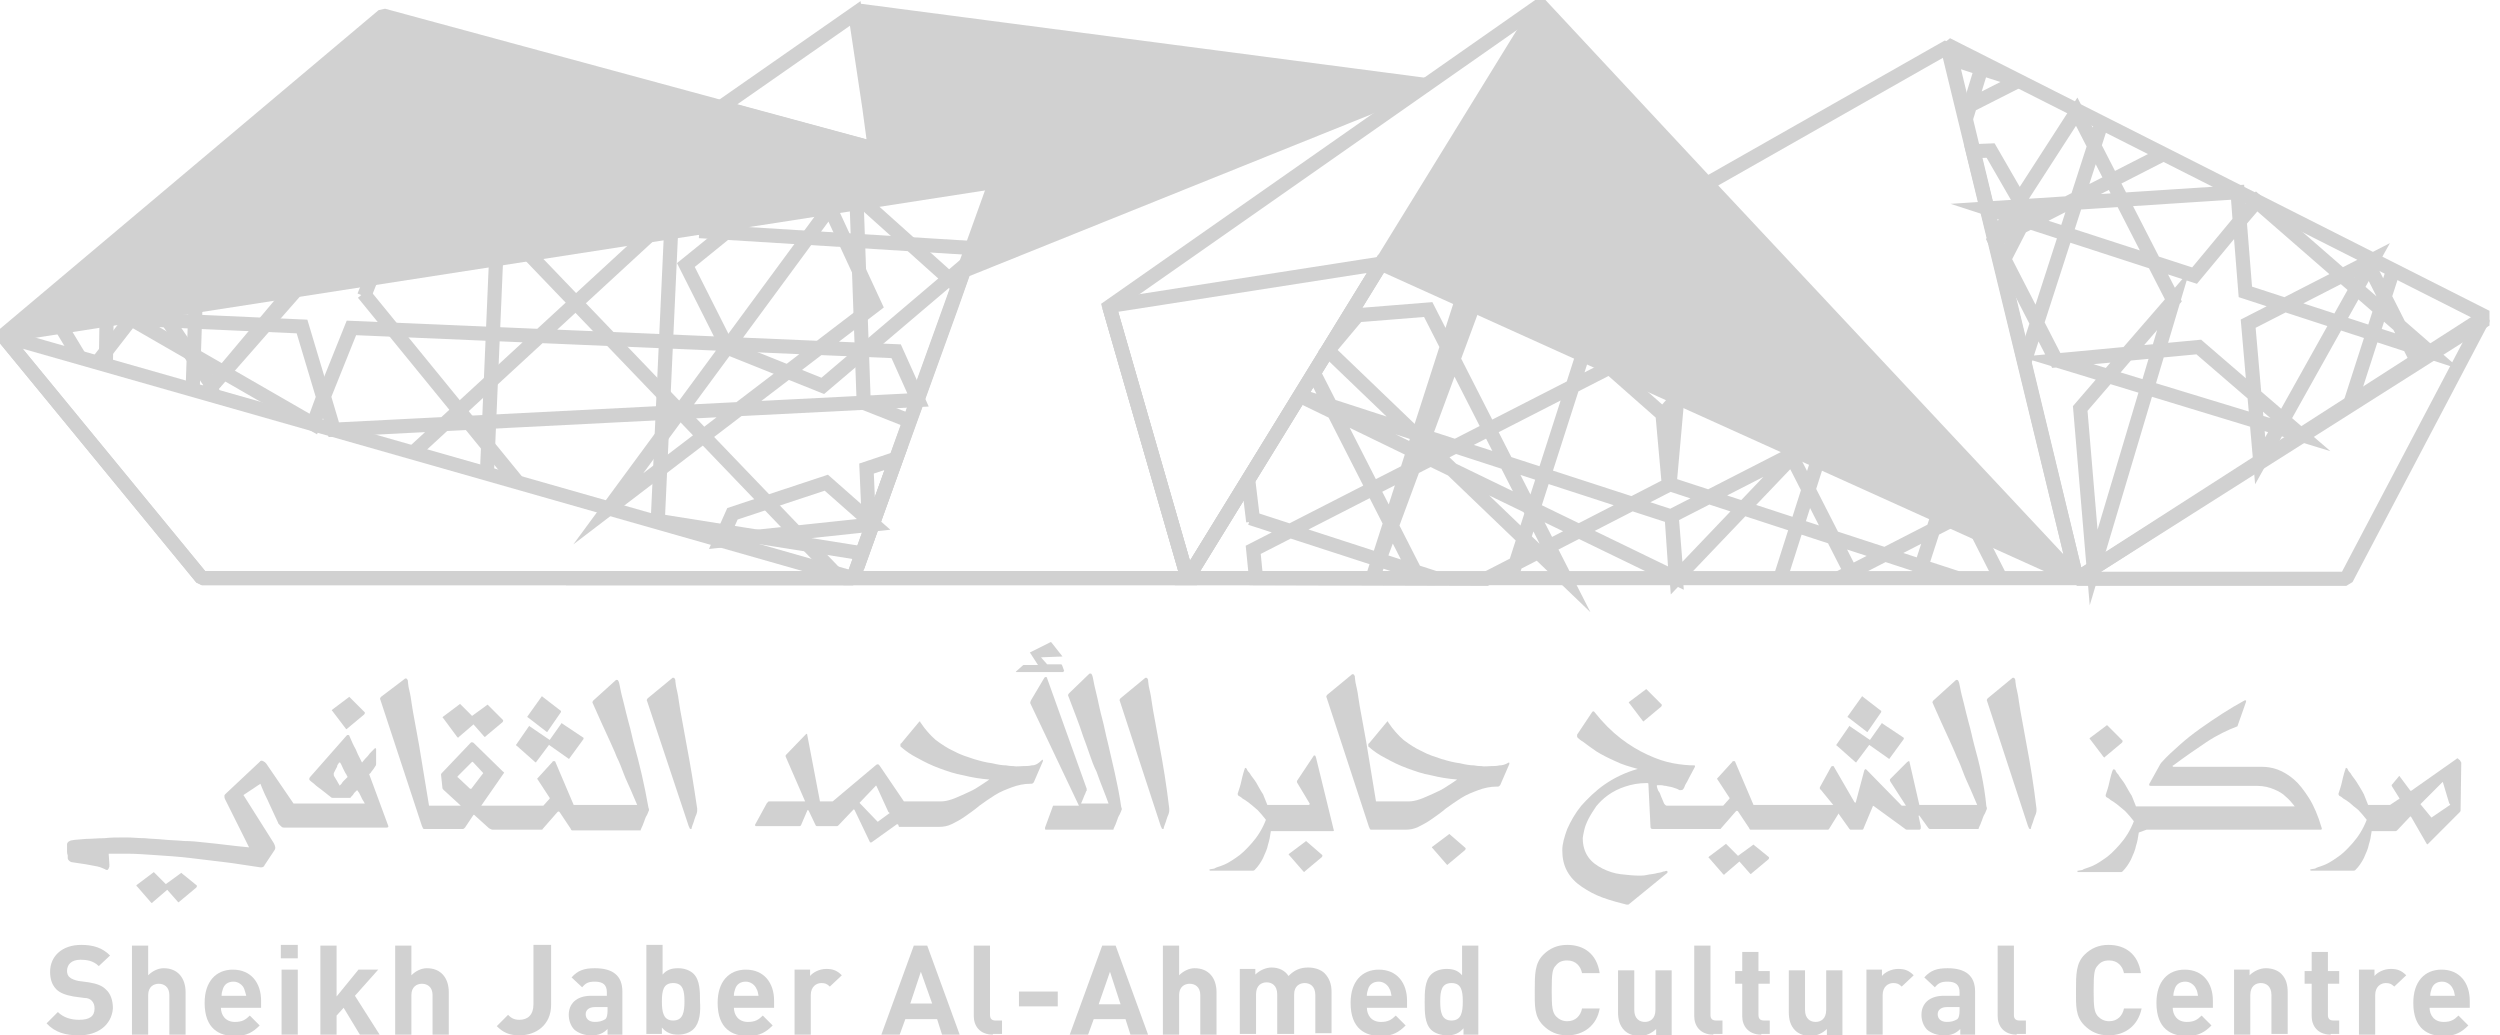 <svg width="198" height="82" viewBox="0 0 198 82" fill="none" xmlns="http://www.w3.org/2000/svg">
<g opacity="0.45">
<g clip-path="url(#clip0)">
<path d="M6.259 82C5.197 82 4.359 81.776 3.688 81.049L4.583 80.153C5.03 80.601 5.645 80.769 6.259 80.769C7.098 80.769 7.489 80.489 7.489 79.873C7.489 79.649 7.433 79.425 7.265 79.257C7.153 79.145 6.986 79.034 6.65 79.034L5.812 78.921C5.197 78.81 4.75 78.642 4.471 78.362C4.136 78.026 3.968 77.578 3.968 76.963C3.968 75.731 4.918 74.835 6.427 74.835C7.377 74.835 8.104 75.059 8.718 75.675L7.824 76.515C7.377 76.067 6.818 76.011 6.371 76.011C5.645 76.011 5.309 76.403 5.309 76.906C5.309 77.074 5.365 77.298 5.533 77.41C5.645 77.522 5.924 77.634 6.203 77.69L7.042 77.802C7.712 77.914 8.104 78.082 8.383 78.362C8.774 78.698 8.942 79.257 8.942 79.873C8.83 81.216 7.712 82 6.259 82Z" fill="#999999"/>
<path d="M13.413 81.944V78.81C13.413 78.138 12.966 77.914 12.574 77.914C12.183 77.914 11.736 78.138 11.736 78.81V81.944H10.451V74.891H11.736V77.242C12.071 76.907 12.518 76.683 12.966 76.683C14.083 76.683 14.698 77.466 14.698 78.586V81.944H13.413Z" fill="#999999"/>
<path d="M17.492 79.761C17.492 80.433 17.884 80.937 18.61 80.937C19.169 80.937 19.448 80.769 19.784 80.433L20.566 81.216C20.063 81.72 19.56 82.056 18.61 82.056C17.381 82.056 16.207 81.496 16.207 79.425C16.207 77.746 17.101 76.795 18.442 76.795C19.896 76.795 20.678 77.858 20.678 79.257V79.817H17.492V79.761ZM19.337 78.306C19.225 78.026 18.89 77.746 18.498 77.746C18.051 77.746 17.772 77.97 17.66 78.306C17.604 78.474 17.548 78.642 17.548 78.866H19.504C19.448 78.642 19.393 78.474 19.337 78.306Z" fill="#999999"/>
<path d="M22.243 75.899V74.835H23.584V75.899H22.243ZM22.299 81.944V76.795H23.584V81.944H22.299Z" fill="#999999"/>
<path d="M28.502 81.944L27.217 79.817L26.658 80.433V81.944H25.373V74.891H26.658V78.922L28.39 76.795H29.955L28.111 78.866L30.067 81.944H28.502V81.944Z" fill="#999999"/>
<path d="M34.259 81.944V78.81C34.259 78.138 33.812 77.914 33.42 77.914C33.029 77.914 32.582 78.138 32.582 78.81V81.944H31.297V74.891H32.582V77.242C32.917 76.907 33.364 76.683 33.812 76.683C34.929 76.683 35.544 77.466 35.544 78.586V81.944H34.259Z" fill="#999999"/>
<path d="M41.133 82C40.35 82 39.847 81.776 39.344 81.272L40.238 80.377C40.462 80.601 40.685 80.769 41.133 80.769C41.803 80.769 42.25 80.377 42.25 79.537V74.835H43.648V79.593C43.648 81.16 42.474 82 41.133 82Z" fill="#999999"/>
<path d="M48.118 81.944V81.496C47.783 81.832 47.448 82 46.833 82C46.274 82 45.827 81.832 45.492 81.552C45.212 81.272 45.045 80.825 45.045 80.377C45.045 79.537 45.603 78.865 46.833 78.865H48.063V78.586C48.063 78.026 47.783 77.746 47.112 77.746C46.609 77.746 46.386 77.858 46.106 78.194L45.268 77.41C45.771 76.85 46.274 76.683 47.112 76.683C48.566 76.683 49.292 77.298 49.292 78.53V81.944H48.118ZM48.118 79.761H47.112C46.665 79.761 46.386 79.985 46.386 80.321C46.386 80.657 46.609 80.936 47.112 80.936C47.448 80.936 47.671 80.881 47.951 80.713C48.063 80.601 48.118 80.377 48.118 80.041V79.761Z" fill="#999999"/>
<path d="M54.937 81.496C54.657 81.776 54.21 81.944 53.707 81.944C53.148 81.944 52.757 81.776 52.422 81.384V81.888H51.192V74.835H52.477V77.186C52.813 76.795 53.204 76.683 53.707 76.683C54.21 76.683 54.657 76.851 54.937 77.13C55.44 77.634 55.44 78.53 55.44 79.313C55.495 80.097 55.44 80.993 54.937 81.496ZM53.316 77.858C52.533 77.858 52.422 78.474 52.422 79.313C52.422 80.153 52.533 80.825 53.316 80.825C54.098 80.825 54.21 80.153 54.21 79.313C54.21 78.474 54.098 77.858 53.316 77.858Z" fill="#999999"/>
<path d="M58.122 79.761C58.122 80.433 58.513 80.937 59.24 80.937C59.799 80.937 60.078 80.769 60.413 80.433L61.196 81.216C60.693 81.72 60.19 82.056 59.24 82.056C58.01 82.056 56.837 81.496 56.837 79.425C56.837 77.746 57.731 76.795 59.072 76.795C60.525 76.795 61.308 77.858 61.308 79.257V79.817H58.122V79.761ZM59.91 78.306C59.799 78.026 59.463 77.746 59.072 77.746C58.625 77.746 58.346 77.97 58.234 78.306C58.178 78.474 58.122 78.642 58.122 78.866H60.078C60.022 78.642 60.022 78.474 59.91 78.306Z" fill="#999999"/>
<path d="M65.723 78.138C65.499 77.914 65.332 77.858 65.052 77.858C64.661 77.858 64.214 78.138 64.214 78.81V81.944H62.928V76.795H64.158V77.298C64.382 77.019 64.885 76.739 65.443 76.739C65.946 76.739 66.282 76.85 66.673 77.242L65.723 78.138Z" fill="#999999"/>
<path d="M74.609 81.944L74.218 80.713H71.703L71.256 81.944H69.803L72.374 74.891H73.435L76.006 81.944H74.609ZM72.932 76.963L72.094 79.481H73.827L72.932 76.963Z" fill="#999999"/>
<path d="M78.633 81.944C77.571 81.944 77.124 81.216 77.124 80.489V74.891H78.409V80.377C78.409 80.657 78.521 80.825 78.856 80.825H79.359V81.888H78.633V81.944Z" fill="#999999"/>
<path d="M80.7 79.705V78.53H83.774V79.705H80.7Z" fill="#999999"/>
<path d="M89.531 81.944L89.139 80.713H86.624L86.177 81.944H84.724L87.295 74.891H88.357L90.928 81.944H89.531ZM87.91 76.963L87.016 79.537H88.748L87.91 76.963Z" fill="#999999"/>
<path d="M95.063 81.944V78.81C95.063 78.138 94.616 77.914 94.225 77.914C93.834 77.914 93.386 78.138 93.386 78.81V81.944H92.101V74.891H93.386V77.242C93.722 76.907 94.169 76.683 94.616 76.683C95.734 76.683 96.349 77.466 96.349 78.586V81.944H95.063Z" fill="#999999"/>
<path d="M104.173 81.944V78.81C104.173 78.082 103.726 77.858 103.334 77.858C102.943 77.858 102.496 78.082 102.496 78.754V81.888H101.155V78.754C101.155 78.026 100.708 77.802 100.317 77.802C99.925 77.802 99.478 78.026 99.478 78.754V81.888H98.193V76.739H99.422V77.186C99.758 76.851 100.261 76.627 100.708 76.627C101.267 76.627 101.77 76.851 102.049 77.298C102.496 76.851 102.943 76.627 103.614 76.627C104.117 76.627 104.62 76.795 104.899 77.075C105.29 77.466 105.458 77.97 105.458 78.53V81.832H104.173V81.944Z" fill="#999999"/>
<path d="M108.253 79.761C108.253 80.433 108.644 80.937 109.37 80.937C109.929 80.937 110.209 80.769 110.544 80.433L111.326 81.216C110.823 81.72 110.321 82.056 109.37 82.056C108.141 82.056 106.967 81.496 106.967 79.425C106.967 77.746 107.861 76.795 109.203 76.795C110.656 76.795 111.438 77.858 111.438 79.257V79.817H108.253V79.761ZM110.041 78.306C109.929 78.026 109.594 77.746 109.203 77.746C108.756 77.746 108.476 77.97 108.364 78.306C108.309 78.474 108.253 78.642 108.253 78.866H110.209C110.153 78.642 110.153 78.474 110.041 78.306Z" fill="#999999"/>
<path d="M115.909 81.944V81.44C115.574 81.832 115.183 82 114.624 82C114.121 82 113.618 81.832 113.338 81.552C112.835 81.049 112.835 80.153 112.835 79.369C112.835 78.586 112.835 77.69 113.338 77.186C113.618 76.907 114.065 76.739 114.568 76.739C115.071 76.739 115.462 76.851 115.797 77.242V74.891H117.083V81.944H115.909V81.944ZM114.959 77.858C114.177 77.858 114.065 78.474 114.065 79.313C114.065 80.153 114.177 80.825 114.959 80.825C115.742 80.825 115.853 80.153 115.853 79.313C115.853 78.474 115.742 77.858 114.959 77.858Z" fill="#999999"/>
<path d="M124.124 82C123.342 82 122.727 81.72 122.224 81.216C121.498 80.489 121.553 79.649 121.553 78.418C121.553 77.186 121.553 76.291 122.224 75.619C122.727 75.115 123.342 74.835 124.124 74.835C125.466 74.835 126.472 75.563 126.695 77.074H125.298C125.186 76.515 124.795 76.067 124.124 76.067C123.733 76.067 123.454 76.179 123.23 76.459C122.951 76.739 122.895 77.074 122.895 78.474C122.895 79.817 122.951 80.153 123.23 80.489C123.454 80.713 123.733 80.881 124.124 80.881C124.795 80.881 125.186 80.433 125.298 79.873H126.695C126.472 81.216 125.41 82 124.124 82Z" fill="#999999"/>
<path d="M131.166 81.944V81.496C130.831 81.832 130.328 82.056 129.881 82.056C129.378 82.056 128.931 81.888 128.651 81.608C128.26 81.216 128.148 80.713 128.148 80.153V76.851H129.434V79.985C129.434 80.713 129.881 80.937 130.272 80.937C130.663 80.937 131.11 80.713 131.11 79.985V76.851H132.396V82H131.166V81.944Z" fill="#999999"/>
<path d="M135.693 81.944C134.631 81.944 134.184 81.216 134.184 80.489V74.891H135.469V80.377C135.469 80.657 135.581 80.825 135.917 80.825H136.42V81.888H135.693V81.944Z" fill="#999999"/>
<path d="M139.494 81.944C138.432 81.944 137.985 81.216 137.985 80.489V77.914H137.426V76.906H137.985V75.395H139.27V76.906H140.164V77.914H139.27V80.377C139.27 80.657 139.382 80.825 139.717 80.825H140.164V81.888H139.494V81.944Z" fill="#999999"/>
<path d="M144.691 81.944V81.496C144.355 81.832 143.852 82.056 143.405 82.056C142.902 82.056 142.455 81.888 142.176 81.608C141.785 81.216 141.673 80.713 141.673 80.153V76.851H142.958V79.985C142.958 80.713 143.405 80.937 143.797 80.937C144.188 80.937 144.635 80.713 144.635 79.985V76.851H145.92V82H144.691V81.944Z" fill="#999999"/>
<path d="M150.615 78.138C150.391 77.914 150.224 77.858 149.944 77.858C149.553 77.858 149.106 78.138 149.106 78.81V81.944H147.821V76.795H149.05V77.298C149.274 77.019 149.777 76.739 150.335 76.739C150.838 76.739 151.174 76.85 151.565 77.242L150.615 78.138Z" fill="#999999"/>
<path d="M155.253 81.944V81.496C154.918 81.832 154.583 82 153.968 82C153.409 82 152.962 81.832 152.627 81.552C152.347 81.272 152.179 80.825 152.179 80.377C152.179 79.537 152.738 78.865 153.968 78.865H155.197V78.586C155.197 78.026 154.918 77.746 154.247 77.746C153.744 77.746 153.521 77.858 153.241 78.194L152.403 77.41C152.906 76.85 153.409 76.683 154.247 76.683C155.7 76.683 156.427 77.298 156.427 78.53V81.944H155.253ZM155.197 79.761H154.191C153.744 79.761 153.465 79.985 153.465 80.321C153.465 80.657 153.688 80.936 154.191 80.936C154.527 80.936 154.75 80.881 155.03 80.713C155.141 80.601 155.197 80.377 155.197 80.041V79.761Z" fill="#999999"/>
<path d="M159.724 81.944C158.662 81.944 158.215 81.216 158.215 80.489V74.891H159.501V80.377C159.501 80.657 159.613 80.825 159.948 80.825H160.451V81.888H159.724V81.944Z" fill="#999999"/>
<path d="M166.99 82C166.207 82 165.593 81.72 165.09 81.216C164.363 80.489 164.419 79.649 164.419 78.418C164.419 77.186 164.419 76.291 165.09 75.619C165.593 75.115 166.207 74.835 166.99 74.835C168.331 74.835 169.337 75.563 169.561 77.074H168.219C168.107 76.515 167.716 76.067 167.046 76.067C166.654 76.067 166.375 76.179 166.151 76.459C165.872 76.739 165.816 77.074 165.816 78.474C165.816 79.817 165.872 80.153 166.151 80.489C166.375 80.713 166.654 80.881 167.046 80.881C167.716 80.881 168.107 80.433 168.219 79.873H169.616C169.337 81.216 168.331 82 166.99 82Z" fill="#999999"/>
<path d="M172.075 79.761C172.075 80.433 172.467 80.937 173.193 80.937C173.752 80.937 174.031 80.769 174.367 80.433L175.149 81.216C174.646 81.72 174.143 82.056 173.193 82.056C171.964 82.056 170.79 81.496 170.79 79.425C170.79 77.746 171.684 76.795 173.026 76.795C174.479 76.795 175.261 77.858 175.261 79.257V79.817H172.075V79.761ZM173.92 78.306C173.808 78.026 173.473 77.746 173.081 77.746C172.634 77.746 172.355 77.97 172.243 78.306C172.187 78.474 172.131 78.642 172.131 78.866H174.087C174.031 78.642 174.031 78.474 173.92 78.306Z" fill="#999999"/>
<path d="M179.899 81.944V78.81C179.899 78.082 179.452 77.858 179.061 77.858C178.67 77.858 178.223 78.082 178.223 78.81V81.944H176.938V76.795H178.167V77.242C178.502 76.906 179.005 76.683 179.452 76.683C179.955 76.683 180.402 76.85 180.682 77.13C181.073 77.522 181.185 78.026 181.185 78.586V81.888H179.899V81.944Z" fill="#999999"/>
<path d="M184.594 81.944C183.532 81.944 183.085 81.216 183.085 80.489V77.914H182.526V76.906H183.085V75.395H184.37V76.906H185.265V77.914H184.37V80.377C184.37 80.657 184.482 80.825 184.817 80.825H185.265V81.888H184.594V81.944Z" fill="#999999"/>
<path d="M189.624 78.138C189.4 77.914 189.232 77.858 188.953 77.858C188.562 77.858 188.115 78.138 188.115 78.81V81.944H186.829V76.795H188.059V77.298C188.282 77.019 188.785 76.739 189.344 76.739C189.847 76.739 190.183 76.85 190.574 77.242L189.624 78.138Z" fill="#999999"/>
<path d="M192.418 79.761C192.418 80.433 192.809 80.937 193.536 80.937C194.095 80.937 194.374 80.769 194.71 80.433L195.492 81.216C194.989 81.72 194.486 82.056 193.536 82.056C192.306 82.056 191.133 81.496 191.133 79.425C191.133 77.746 192.027 76.795 193.368 76.795C194.821 76.795 195.604 77.858 195.604 79.257V79.817H192.418V79.761ZM194.262 78.306C194.151 78.026 193.815 77.746 193.424 77.746C192.977 77.746 192.698 77.97 192.586 78.306C192.53 78.474 192.474 78.642 192.474 78.866H194.43C194.374 78.642 194.374 78.474 194.262 78.306Z" fill="#999999"/>
<path d="M14.419 69.182L14.363 69.126L13.133 70.022L12.239 69.126L12.183 69.07L10.842 70.078C10.786 70.134 10.786 70.19 10.842 70.19L11.96 71.477C12.016 71.533 12.072 71.533 12.072 71.477L13.245 70.47L14.083 71.421C14.139 71.477 14.195 71.477 14.195 71.421L15.537 70.302C15.537 70.302 15.592 70.246 15.592 70.19C15.592 70.19 15.592 70.19 15.592 70.134L14.419 69.182Z" fill="#999999"/>
<path d="M27.385 57.708C27.441 57.764 27.497 57.764 27.497 57.708L28.838 56.588C28.838 56.588 28.894 56.532 28.894 56.477C28.894 56.477 28.894 56.477 28.894 56.42L27.72 55.245L27.664 55.189L26.323 56.197C26.267 56.253 26.267 56.309 26.323 56.309L27.385 57.708Z" fill="#999999"/>
<path d="M29.229 61.346C29.229 61.29 29.285 61.29 29.341 61.234C29.396 61.178 29.396 61.122 29.452 61.066C29.564 60.954 29.62 60.842 29.732 60.674C29.732 60.674 29.788 60.618 29.788 60.507V59.331C29.788 59.275 29.732 59.219 29.676 59.275C29.676 59.275 29.564 59.387 29.452 59.499C29.341 59.611 29.229 59.723 29.117 59.891C29.005 60.003 28.838 60.171 28.67 60.395C28.614 60.283 28.558 60.171 28.502 60.059C28.447 59.947 28.391 59.835 28.335 59.723C28.279 59.611 28.223 59.443 28.167 59.331C27.999 59.051 27.832 58.659 27.664 58.268C27.664 58.212 27.608 58.212 27.552 58.212C27.496 58.212 27.496 58.212 27.441 58.268L24.534 61.57C24.479 61.682 24.479 61.738 24.534 61.794C24.59 61.85 24.646 61.906 24.87 62.074C25.037 62.242 25.205 62.354 25.429 62.522C25.652 62.689 25.932 62.913 26.211 63.137C26.267 63.193 26.323 63.193 26.434 63.193H27.72C27.776 63.193 27.776 63.137 27.832 63.081C27.832 63.081 27.888 63.025 27.944 62.969C27.999 62.913 27.999 62.857 28.055 62.801C28.111 62.745 28.167 62.689 28.223 62.633C28.279 62.578 28.279 62.578 28.335 62.633C28.335 62.633 28.391 62.745 28.447 62.801C28.502 62.913 28.558 63.025 28.614 63.137C28.67 63.305 28.782 63.417 28.894 63.641H24.534H23.249L21.069 60.45C21.014 60.395 20.958 60.339 20.846 60.283C20.734 60.227 20.622 60.227 20.566 60.339L17.884 62.857C17.828 62.913 17.772 62.969 17.772 63.025C17.772 63.081 17.772 63.193 17.828 63.305L19.728 67.111C18.499 66.999 17.325 66.831 16.151 66.719C15.648 66.663 15.145 66.608 14.586 66.608C14.028 66.552 13.525 66.552 12.966 66.496C12.463 66.44 11.904 66.44 11.457 66.384C10.954 66.384 10.507 66.328 10.116 66.328C10.116 66.328 9.892 66.328 9.557 66.328C9.221 66.328 8.774 66.328 8.271 66.384C7.768 66.384 7.265 66.44 6.818 66.44C6.315 66.496 5.924 66.496 5.701 66.552C5.589 66.552 5.533 66.608 5.421 66.663C5.365 66.719 5.309 66.775 5.309 66.887C5.309 66.887 5.309 66.943 5.309 67.055C5.309 67.167 5.309 67.279 5.309 67.391C5.309 67.503 5.309 67.615 5.365 67.727C5.365 67.839 5.365 67.895 5.365 67.951C5.365 68.063 5.421 68.119 5.477 68.175C5.533 68.231 5.645 68.287 5.701 68.287C6.092 68.343 6.483 68.399 6.818 68.455C7.098 68.511 7.433 68.567 7.712 68.623C7.992 68.678 8.16 68.79 8.327 68.846C8.383 68.902 8.439 68.902 8.495 68.902C8.551 68.902 8.551 68.846 8.607 68.79C8.607 68.734 8.663 68.678 8.663 68.623C8.663 68.567 8.663 68.511 8.663 68.455L8.607 67.615H10.171C10.786 67.615 11.513 67.671 12.351 67.727C13.189 67.783 14.084 67.839 15.034 67.951C15.984 68.063 16.878 68.175 17.828 68.287C18.778 68.399 19.672 68.567 20.511 68.678C20.734 68.734 20.902 68.678 20.958 68.511L21.74 67.335C21.852 67.167 21.796 66.999 21.684 66.775L19.281 62.969L20.622 62.074C20.678 62.242 20.79 62.465 20.902 62.745C21.014 63.025 21.181 63.305 21.293 63.585L22.02 65.152C22.02 65.208 22.075 65.264 22.187 65.376C22.299 65.488 22.355 65.544 22.467 65.544H22.69H24.534H30.626C30.738 65.544 30.794 65.488 30.738 65.376L29.229 61.29C29.117 61.402 29.173 61.402 29.229 61.346ZM27.496 61.57C27.385 61.682 27.329 61.738 27.217 61.85C27.161 61.906 27.105 61.962 27.049 62.074C26.993 62.13 26.938 62.186 26.938 62.186C26.882 62.242 26.882 62.242 26.882 62.186C26.826 62.074 26.714 61.906 26.658 61.794C26.602 61.682 26.546 61.626 26.49 61.514C26.434 61.458 26.434 61.402 26.434 61.346C26.434 61.29 26.434 61.29 26.434 61.234C26.49 61.122 26.546 61.01 26.602 60.898C26.658 60.786 26.714 60.73 26.714 60.618C26.77 60.562 26.77 60.507 26.826 60.45C26.826 60.45 26.826 60.395 26.882 60.395H26.938C27.049 60.562 27.105 60.73 27.161 60.842C27.217 60.954 27.273 61.066 27.329 61.178C27.385 61.29 27.441 61.346 27.441 61.346C27.441 61.346 27.441 61.402 27.496 61.458C27.552 61.57 27.496 61.57 27.496 61.57Z" fill="#999999"/>
<path d="M36.215 58.38C36.27 58.435 36.326 58.435 36.326 58.38L37.5 57.372L38.338 58.324C38.394 58.38 38.45 58.38 38.45 58.324L39.791 57.204C39.791 57.204 39.847 57.148 39.847 57.092C39.847 57.092 39.847 57.092 39.847 57.036L38.674 55.861L38.618 55.805L37.388 56.7L36.494 55.805L36.438 55.749L35.097 56.756C35.041 56.812 35.041 56.868 35.097 56.868L36.215 58.38Z" fill="#999999"/>
<path d="M42.362 60.339C42.418 60.395 42.474 60.395 42.474 60.339L43.48 58.995L44.989 60.059C45.045 60.115 45.101 60.115 45.101 60.059L46.163 58.603C46.163 58.603 46.219 58.547 46.219 58.492C46.219 58.492 46.219 58.492 46.219 58.435L44.542 57.316L44.486 57.26L43.536 58.603L41.971 57.54L41.915 57.484L40.909 58.939C40.853 58.995 40.853 59.051 40.909 59.051L42.362 60.339Z" fill="#999999"/>
<path d="M43.256 57.932C43.312 57.988 43.368 57.988 43.368 57.932L44.374 56.477C44.374 56.477 44.43 56.42 44.43 56.364C44.43 56.364 44.43 56.364 44.43 56.309L42.977 55.189L42.921 55.133L41.803 56.7C41.748 56.756 41.748 56.812 41.803 56.812L43.256 57.932Z" fill="#999999"/>
<path d="M50.242 59.051C50.075 58.435 49.963 57.82 49.795 57.26C49.627 56.644 49.516 56.141 49.404 55.693C49.292 55.245 49.18 54.853 49.124 54.517C49.069 54.182 49.013 54.014 49.013 54.014C48.957 53.902 48.957 53.846 48.845 53.846C48.789 53.846 48.789 53.846 48.733 53.902L47.001 55.469C46.945 55.525 46.889 55.637 46.945 55.693C47.392 56.7 47.839 57.708 48.286 58.659C48.454 59.051 48.677 59.499 48.845 59.947C49.069 60.395 49.236 60.842 49.404 61.29C49.572 61.738 49.795 62.186 49.963 62.578C50.13 62.969 50.298 63.361 50.466 63.753H47.001H45.436L43.983 60.339C43.983 60.283 43.927 60.283 43.871 60.283C43.815 60.283 43.759 60.283 43.759 60.339L42.586 61.626C42.53 61.682 42.53 61.682 42.586 61.738L43.536 63.193C43.536 63.249 43.536 63.249 43.536 63.249L43.033 63.809H40.63H38.115L39.903 61.234C39.903 61.234 39.959 61.178 39.903 61.178C39.903 61.122 39.847 61.122 39.847 61.122L37.5 58.827C37.388 58.771 37.332 58.771 37.276 58.827L34.985 61.234C34.985 61.234 34.929 61.29 34.929 61.346L35.041 62.41C35.041 62.465 35.097 62.522 35.153 62.578L36.494 63.809H34.426H33.979C33.7 62.074 33.42 60.45 33.197 59.051C33.085 58.435 32.973 57.82 32.861 57.204C32.75 56.588 32.638 56.029 32.582 55.581C32.526 55.077 32.414 54.685 32.358 54.406C32.303 54.07 32.303 53.902 32.303 53.902C32.247 53.79 32.247 53.734 32.135 53.734C32.079 53.734 32.079 53.734 32.023 53.79L30.179 55.189C30.123 55.245 30.067 55.357 30.123 55.413L33.42 65.432L33.476 65.544C33.476 65.6 33.532 65.656 33.588 65.656H33.644H34.482H36.662C36.718 65.656 36.773 65.6 36.829 65.544L37.165 65.04L37.5 64.537H37.556L38.73 65.6C38.841 65.656 38.953 65.712 39.009 65.712H40.909H42.865C42.921 65.712 42.977 65.712 42.977 65.656L44.151 64.313C44.206 64.257 44.262 64.257 44.318 64.313L45.212 65.656C45.212 65.712 45.268 65.768 45.324 65.768H47.224H50.689C50.745 65.768 50.745 65.768 50.745 65.768C50.745 65.768 50.745 65.768 50.745 65.712C50.857 65.488 50.969 65.208 51.025 65.04C51.081 64.872 51.136 64.704 51.248 64.537C51.304 64.369 51.36 64.313 51.36 64.257C51.416 64.201 51.416 64.089 51.36 63.977C51.025 62.074 50.633 60.45 50.242 59.051ZM37.332 62.465C37.332 62.465 37.276 62.522 37.276 62.465H37.221L36.27 61.57C36.215 61.57 36.215 61.514 36.27 61.458L37.388 60.339H37.444L38.227 61.178C38.282 61.234 38.282 61.234 38.227 61.29L37.332 62.465Z" fill="#999999"/>
<path d="M54.378 58.995C54.266 58.38 54.154 57.764 54.043 57.148C53.931 56.532 53.819 55.973 53.763 55.525C53.707 55.021 53.596 54.629 53.54 54.349C53.484 54.014 53.484 53.846 53.484 53.846C53.428 53.734 53.428 53.678 53.316 53.678C53.26 53.678 53.26 53.678 53.204 53.734L51.304 55.301C51.248 55.357 51.192 55.469 51.248 55.525L54.546 65.432L54.602 65.544C54.602 65.6 54.657 65.656 54.713 65.656C54.769 65.656 54.769 65.656 54.769 65.656C54.769 65.656 54.769 65.656 54.769 65.6C54.825 65.376 54.937 65.152 54.993 64.928C55.048 64.76 55.104 64.593 55.16 64.481C55.216 64.313 55.216 64.257 55.216 64.201C55.216 64.201 55.216 64.145 55.216 64.089V64.033C54.937 62.13 54.657 60.45 54.378 58.995Z" fill="#999999"/>
<path d="M81.707 60.618C81.483 60.674 81.26 60.674 81.036 60.674C80.812 60.674 80.533 60.73 80.254 60.674C80.198 60.674 79.974 60.674 79.695 60.618C79.415 60.618 79.024 60.562 78.577 60.45C78.13 60.395 77.683 60.283 77.124 60.115C76.621 59.947 76.062 59.779 75.559 59.499C75.056 59.275 74.553 58.939 74.106 58.603C73.659 58.212 73.268 57.764 72.933 57.26C72.933 57.26 72.877 57.204 72.877 57.148C72.877 57.092 72.821 57.148 72.765 57.204L71.368 58.883C71.312 58.883 71.312 58.939 71.312 58.995C71.312 59.051 71.312 59.163 71.368 59.163C71.759 59.499 72.15 59.779 72.709 60.059C73.212 60.339 73.771 60.618 74.385 60.842C75 61.066 75.615 61.29 76.286 61.402C76.956 61.57 77.627 61.682 78.353 61.738C78.13 61.906 77.85 62.074 77.515 62.298C77.18 62.522 76.844 62.689 76.453 62.857C76.062 63.025 75.727 63.193 75.391 63.305C75.056 63.417 74.777 63.473 74.497 63.473H72.094H71.591L69.691 60.674C69.579 60.507 69.523 60.507 69.412 60.562L65.947 63.473H65.444H64.941L63.935 58.212C63.935 58.1 63.879 58.1 63.823 58.156L62.258 59.779C62.202 59.835 62.202 59.891 62.258 60.003L63.767 63.473H60.917C60.861 63.473 60.861 63.473 60.805 63.529C60.805 63.585 60.749 63.585 60.749 63.585L59.799 65.32V65.376L59.855 65.432H63.264C63.32 65.432 63.376 65.432 63.432 65.376L63.935 64.201C63.935 64.145 63.991 64.145 64.046 64.201L64.605 65.376C64.661 65.432 64.661 65.432 64.717 65.432H65.891H66.282C66.282 65.432 66.338 65.432 66.394 65.376L66.45 65.32L67.567 64.145C67.623 64.089 67.623 64.089 67.679 64.145L68.909 66.719C68.909 66.719 68.965 66.719 69.02 66.719L70.976 65.32C71.032 65.264 71.088 65.264 71.144 65.32L71.2 65.488H72.541H74.385C74.721 65.488 75.056 65.432 75.391 65.264C75.727 65.096 76.062 64.928 76.453 64.648C76.844 64.369 77.18 64.145 77.571 63.809C77.962 63.529 78.353 63.249 78.801 62.969C79.248 62.689 79.695 62.522 80.142 62.354C80.589 62.186 81.092 62.074 81.595 62.074H81.707C81.763 62.074 81.819 62.018 81.874 61.962L82.601 60.283C82.601 60.283 82.601 60.283 82.601 60.227C82.601 60.171 82.601 60.171 82.545 60.171C82.154 60.562 81.93 60.618 81.707 60.618ZM70.418 64.425L69.579 65.04C69.523 65.096 69.523 65.096 69.468 65.04L68.126 63.641C68.07 63.585 68.07 63.585 68.126 63.529L69.356 62.242C69.356 62.242 69.356 62.186 69.412 62.242L70.362 64.313C70.473 64.369 70.473 64.425 70.418 64.425Z" fill="#999999"/>
<path d="M84.221 53.174C84.277 53.174 84.277 53.174 84.277 53.118L84.11 52.67L84.054 52.614H82.936L82.489 52.111C82.433 52.055 82.489 52.055 82.545 52.055L84.054 51.999C84.165 51.999 84.165 51.999 84.11 51.943L83.271 50.879C83.271 50.879 83.216 50.823 83.16 50.879L81.595 51.663C81.595 51.663 81.539 51.719 81.595 51.719L82.21 52.67H81.092C81.036 52.67 81.036 52.67 80.98 52.726L80.477 53.174C80.421 53.23 80.477 53.23 80.533 53.23H84.221V53.174Z" fill="#999999"/>
<path d="M87.742 58.827C87.575 58.212 87.463 57.54 87.295 56.924C87.127 56.309 87.016 55.749 86.904 55.245C86.792 54.741 86.68 54.349 86.624 54.014C86.569 53.678 86.513 53.51 86.513 53.51C86.457 53.398 86.457 53.342 86.345 53.342C86.289 53.342 86.289 53.342 86.233 53.398L84.668 54.909C84.613 54.965 84.557 55.077 84.613 55.133C85.004 56.197 85.451 57.26 85.786 58.324C85.954 58.771 86.122 59.219 86.289 59.723C86.457 60.227 86.624 60.674 86.848 61.122C87.016 61.57 87.183 62.074 87.351 62.465C87.519 62.913 87.686 63.305 87.798 63.641H85.619L85.786 63.249C85.842 63.081 85.898 62.969 85.954 62.857C86.01 62.745 86.01 62.633 86.066 62.633C86.066 62.633 86.066 62.578 86.066 62.522V62.465L82.936 53.734C82.936 53.678 82.88 53.622 82.88 53.622C82.824 53.622 82.824 53.622 82.824 53.622C82.768 53.622 82.768 53.622 82.713 53.678L81.651 55.469C81.595 55.581 81.595 55.637 81.595 55.693L85.451 63.809H83.942H83.551C83.551 63.809 83.495 63.809 83.439 63.809C83.383 63.809 83.383 63.865 83.383 63.865L82.768 65.544C82.768 65.6 82.768 65.6 82.768 65.656C82.768 65.712 82.824 65.712 82.824 65.712H83.886H88.133C88.189 65.712 88.189 65.712 88.189 65.712C88.189 65.712 88.189 65.712 88.189 65.656C88.301 65.432 88.413 65.152 88.469 64.984C88.525 64.816 88.581 64.648 88.692 64.481C88.748 64.313 88.804 64.257 88.804 64.201C88.86 64.145 88.86 64.033 88.804 63.921C88.525 62.018 88.078 60.339 87.742 58.827Z" fill="#999999"/>
<path d="M91.822 58.995C91.71 58.38 91.598 57.764 91.487 57.148C91.375 56.532 91.263 55.973 91.207 55.525C91.151 55.021 91.04 54.629 90.984 54.349C90.928 54.014 90.928 53.846 90.928 53.846C90.872 53.734 90.872 53.678 90.76 53.678C90.704 53.678 90.704 53.678 90.648 53.734L88.748 55.301C88.692 55.357 88.636 55.469 88.692 55.525L91.934 65.432L91.99 65.544C91.99 65.6 92.046 65.656 92.101 65.656C92.157 65.656 92.157 65.656 92.157 65.656C92.157 65.656 92.157 65.656 92.157 65.6C92.213 65.376 92.325 65.152 92.381 64.928C92.437 64.76 92.493 64.593 92.549 64.481C92.604 64.313 92.604 64.257 92.604 64.201C92.604 64.201 92.604 64.145 92.604 64.089V64.033C92.381 62.13 92.101 60.45 91.822 58.995Z" fill="#999999"/>
<path d="M104.117 59.835C104.061 59.835 104.061 59.835 104.061 59.835L102.72 61.85C102.72 61.906 102.72 61.906 102.72 61.962L103.726 63.641V63.697L103.67 63.753H101.323H100.373C100.261 63.473 100.149 63.193 100.037 62.913C99.814 62.578 99.646 62.242 99.479 61.962C99.311 61.682 99.087 61.458 98.976 61.234C98.808 61.066 98.752 60.954 98.752 60.898C98.64 60.786 98.584 60.786 98.584 60.898C98.584 60.898 98.528 61.01 98.473 61.234C98.417 61.458 98.361 61.626 98.305 61.906C98.249 62.186 98.137 62.522 98.025 62.857C98.025 62.913 98.025 63.025 98.193 63.081C98.193 63.081 98.305 63.137 98.417 63.249C98.528 63.305 98.696 63.417 98.92 63.585C99.143 63.753 99.311 63.921 99.59 64.145C99.814 64.369 100.037 64.648 100.261 64.928C99.981 65.656 99.59 66.272 99.143 66.775C98.696 67.279 98.305 67.671 97.858 67.951C97.467 68.231 97.075 68.455 96.74 68.567C96.405 68.678 96.237 68.734 96.181 68.79L95.846 68.846C95.79 68.846 95.79 68.846 95.79 68.902C95.79 68.958 95.846 68.958 95.846 68.958H99.199C99.255 68.958 99.311 68.958 99.367 68.902C99.646 68.623 99.87 68.287 100.037 67.951C100.205 67.559 100.373 67.223 100.429 66.887C100.54 66.552 100.596 66.216 100.652 65.824H101.379H105.57C105.626 65.824 105.682 65.768 105.626 65.712L104.229 60.003C104.173 59.835 104.173 59.835 104.117 59.835Z" fill="#999999"/>
<path d="M103.502 66.663L103.446 66.608L102.105 67.615C102.049 67.671 102.049 67.727 102.105 67.727L103.223 69.014C103.279 69.07 103.335 69.07 103.335 69.014L104.676 67.895C104.676 67.895 104.732 67.839 104.732 67.783C104.732 67.783 104.732 67.783 104.732 67.727L103.502 66.663Z" fill="#999999"/>
<path d="M114.848 66.104L114.792 66.048L113.45 67.055C113.394 67.111 113.394 67.167 113.45 67.167L114.568 68.455C114.624 68.511 114.68 68.511 114.68 68.455L116.021 67.335C116.021 67.335 116.077 67.279 116.077 67.223C116.077 67.223 116.077 67.223 116.077 67.167L114.848 66.104Z" fill="#999999"/>
<path d="M118.76 60.618C118.536 60.674 118.312 60.674 118.089 60.674C117.865 60.674 117.586 60.73 117.307 60.674C117.251 60.674 117.027 60.674 116.748 60.618C116.468 60.618 116.077 60.562 115.63 60.45C115.183 60.395 114.736 60.283 114.177 60.115C113.674 59.947 113.115 59.779 112.612 59.499C112.109 59.275 111.606 58.939 111.159 58.603C110.712 58.212 110.321 57.764 109.985 57.26C109.985 57.26 109.929 57.204 109.929 57.148C109.929 57.092 109.874 57.148 109.818 57.204L108.421 58.883C108.365 58.883 108.365 58.939 108.365 58.995C108.365 59.051 108.365 59.163 108.421 59.163C108.812 59.499 109.203 59.779 109.762 60.059C110.265 60.339 110.824 60.618 111.438 60.842C112.053 61.066 112.668 61.29 113.339 61.402C114.009 61.57 114.68 61.682 115.406 61.738C115.183 61.906 114.903 62.074 114.568 62.298C114.233 62.522 113.897 62.689 113.506 62.857C113.115 63.025 112.78 63.193 112.444 63.305C112.109 63.417 111.83 63.473 111.55 63.473H109.427H108.979C108.7 61.738 108.421 60.115 108.197 58.715C108.085 58.1 107.973 57.484 107.862 56.868C107.75 56.253 107.638 55.693 107.582 55.245C107.526 54.741 107.415 54.349 107.359 54.07C107.303 53.734 107.303 53.566 107.303 53.566C107.247 53.454 107.247 53.398 107.135 53.398C107.079 53.398 107.079 53.398 107.023 53.454L105.123 55.021C105.067 55.077 105.011 55.189 105.067 55.245L108.421 65.488L108.476 65.6C108.476 65.656 108.532 65.712 108.588 65.712H108.644H109.482H111.327C111.662 65.712 111.997 65.656 112.333 65.488C112.668 65.32 113.003 65.152 113.394 64.872C113.786 64.593 114.121 64.369 114.512 64.033C114.903 63.753 115.295 63.473 115.742 63.193C116.189 62.913 116.636 62.745 117.083 62.578C117.53 62.41 118.033 62.298 118.536 62.298H118.648C118.704 62.298 118.76 62.242 118.815 62.186L119.542 60.507C119.542 60.507 119.542 60.507 119.542 60.45C119.542 60.395 119.542 60.395 119.486 60.395C119.207 60.562 118.983 60.618 118.76 60.618Z" fill="#999999"/>
<path d="M130.104 57.092C130.16 57.148 130.216 57.148 130.216 57.092L131.557 55.973C131.557 55.973 131.613 55.917 131.613 55.861C131.613 55.861 131.613 55.861 131.613 55.805L130.44 54.629L130.384 54.573L129.042 55.581C128.987 55.637 128.987 55.693 129.042 55.693L130.104 57.092Z" fill="#999999"/>
<path d="M138.935 66.943L138.879 66.887L137.649 67.783L136.755 66.887L136.699 66.831L135.358 67.839C135.302 67.895 135.302 67.951 135.358 67.951L136.476 69.238C136.531 69.294 136.587 69.294 136.587 69.238L137.761 68.231L138.599 69.182C138.655 69.238 138.711 69.238 138.711 69.182L140.052 68.063C140.052 68.063 140.108 68.007 140.108 67.951C140.108 67.951 140.108 67.951 140.108 67.895L138.935 66.943Z" fill="#999999"/>
<path d="M146.926 60.339C146.982 60.395 147.038 60.395 147.038 60.339L148.044 58.995L149.553 60.059C149.609 60.115 149.665 60.115 149.665 60.059L150.727 58.603C150.727 58.603 150.783 58.547 150.783 58.492C150.783 58.492 150.783 58.492 150.783 58.435L149.106 57.316L149.05 57.26L148.1 58.603L146.535 57.54L146.479 57.484L145.473 58.939C145.417 58.995 145.417 59.051 145.473 59.051L146.926 60.339Z" fill="#999999"/>
<path d="M147.82 57.932C147.876 57.988 147.932 57.988 147.932 57.932L148.938 56.477C148.938 56.477 148.994 56.42 148.994 56.364C148.994 56.364 148.994 56.364 148.994 56.309L147.541 55.189L147.485 55.133L146.367 56.7C146.311 56.756 146.311 56.812 146.367 56.812L147.82 57.932Z" fill="#999999"/>
<path d="M156.371 59.051C156.204 58.435 156.092 57.82 155.924 57.26C155.757 56.644 155.645 56.141 155.533 55.693C155.421 55.245 155.309 54.853 155.254 54.517C155.198 54.181 155.142 54.014 155.142 54.014C155.086 53.902 155.086 53.846 154.974 53.846C154.918 53.846 154.918 53.846 154.862 53.902L153.13 55.469C153.074 55.525 153.018 55.637 153.074 55.693C153.521 56.7 153.968 57.708 154.415 58.659C154.583 59.051 154.806 59.499 154.974 59.947C155.198 60.395 155.365 60.842 155.533 61.29C155.701 61.738 155.924 62.186 156.092 62.577C156.26 62.969 156.427 63.361 156.595 63.753H153.465H152.012L151.23 60.339C151.23 60.282 151.174 60.282 151.174 60.282C151.118 60.282 151.118 60.339 151.062 60.339L149.721 61.682C149.665 61.738 149.665 61.794 149.721 61.906L150.95 63.809H150.615L147.821 60.954C147.765 60.898 147.709 60.898 147.653 61.01L146.982 63.529C146.982 63.585 146.926 63.585 146.871 63.529L145.25 60.73C145.25 60.674 145.194 60.674 145.138 60.674C145.082 60.674 145.082 60.674 145.026 60.73L144.132 62.353C144.132 62.41 144.132 62.41 144.132 62.465C144.132 62.522 144.188 62.522 144.188 62.522L145.194 63.753H140.444H138.879L137.426 60.339C137.426 60.282 137.37 60.282 137.314 60.282C137.258 60.282 137.202 60.282 137.202 60.339L136.028 61.626C135.973 61.682 135.973 61.682 136.028 61.738L136.979 63.193C136.979 63.249 136.979 63.249 136.979 63.249L136.476 63.809H134.072H132.005C131.949 63.809 131.893 63.753 131.837 63.697C131.837 63.697 131.781 63.641 131.725 63.473C131.669 63.361 131.613 63.193 131.558 63.081C131.502 62.913 131.446 62.745 131.334 62.633C131.278 62.465 131.222 62.353 131.222 62.242C131.222 62.186 131.222 62.186 131.334 62.186C131.334 62.186 131.446 62.186 131.558 62.186C131.669 62.186 131.781 62.242 131.949 62.242C132.116 62.298 132.284 62.298 132.452 62.353C132.619 62.41 132.843 62.465 133.011 62.577C133.011 62.577 133.066 62.577 133.122 62.577C133.178 62.577 133.234 62.577 133.29 62.522C133.29 62.522 133.402 62.41 133.458 62.186C133.569 62.018 133.681 61.794 133.793 61.57L134.24 60.73C134.24 60.73 134.24 60.73 134.24 60.674C134.24 60.618 134.24 60.618 134.184 60.618C133.681 60.618 133.122 60.562 132.508 60.45C131.893 60.339 131.222 60.115 130.496 59.779C129.769 59.443 129.099 59.051 128.372 58.491C127.645 57.932 126.975 57.26 126.304 56.42C126.248 56.309 126.137 56.309 126.081 56.42L124.963 58.1C124.963 58.1 124.907 58.156 124.907 58.212C124.907 58.212 124.907 58.267 124.907 58.324C124.907 58.38 124.907 58.38 124.963 58.435C125.019 58.491 125.131 58.603 125.41 58.771C125.689 58.995 126.025 59.219 126.416 59.499C126.863 59.779 127.31 60.003 127.925 60.282C128.484 60.562 129.099 60.73 129.713 60.898C128.707 61.178 127.813 61.626 127.087 62.13C126.36 62.633 125.745 63.249 125.242 63.809C124.739 64.424 124.404 65.04 124.125 65.656C123.901 66.272 123.733 66.831 123.733 67.335C123.733 67.951 123.845 68.51 124.125 69.014C124.404 69.518 124.795 69.91 125.298 70.246C125.801 70.582 126.304 70.861 126.919 71.085C127.534 71.309 128.148 71.477 128.819 71.645C128.875 71.645 128.875 71.645 128.931 71.645C128.987 71.645 128.987 71.645 129.043 71.589L132.061 69.126C132.061 69.126 132.061 69.07 132.061 69.014C132.061 68.958 131.949 68.958 131.837 69.014C131.837 69.014 131.725 69.014 131.613 69.07C131.446 69.126 131.278 69.126 131.11 69.182C130.887 69.238 130.663 69.238 130.44 69.294C130.216 69.35 129.993 69.35 129.825 69.35C129.378 69.35 128.875 69.294 128.372 69.238C127.869 69.182 127.366 69.014 126.919 68.79C126.472 68.567 126.081 68.287 125.801 67.895C125.522 67.503 125.354 66.999 125.354 66.384C125.354 66.272 125.41 66.048 125.466 65.768C125.522 65.488 125.634 65.208 125.801 64.872C125.969 64.537 126.192 64.201 126.416 63.865C126.695 63.529 126.975 63.249 127.366 62.969C127.757 62.689 128.204 62.465 128.707 62.298C129.21 62.13 129.769 62.018 130.44 62.018C130.496 62.018 130.552 62.018 130.552 62.074L130.719 65.488C130.719 65.6 130.775 65.656 130.887 65.656H134.24H136.196C136.252 65.656 136.308 65.656 136.308 65.6L137.482 64.257C137.537 64.201 137.593 64.201 137.649 64.257L138.543 65.6C138.543 65.656 138.599 65.712 138.655 65.712H140.555H144.747C144.803 65.712 144.803 65.712 144.859 65.656L145.585 64.481C145.585 64.424 145.641 64.424 145.641 64.481L146.479 65.656C146.535 65.712 146.535 65.712 146.591 65.712H147.485C147.541 65.712 147.597 65.656 147.597 65.6L148.324 63.865C148.324 63.809 148.379 63.809 148.435 63.865L150.894 65.656C150.95 65.712 151.006 65.712 151.062 65.712H152.012C152.068 65.712 152.124 65.656 152.124 65.6C152.124 65.544 152.124 65.488 152.124 65.432L151.956 64.648V64.592H152.012L152.739 65.6C152.739 65.6 152.795 65.656 152.85 65.656H156.651C156.707 65.656 156.707 65.656 156.707 65.656C156.707 65.656 156.707 65.656 156.707 65.6C156.818 65.376 156.93 65.096 156.986 64.928C157.042 64.76 157.098 64.592 157.21 64.424C157.265 64.257 157.321 64.201 157.321 64.145C157.377 64.089 157.377 63.977 157.321 63.865C157.154 62.074 156.762 60.45 156.371 59.051Z" fill="#999999"/>
<path d="M160.507 58.995C160.395 58.38 160.283 57.764 160.172 57.148C160.06 56.532 159.948 55.973 159.892 55.525C159.836 55.021 159.724 54.629 159.669 54.349C159.613 54.014 159.613 53.846 159.613 53.846C159.557 53.734 159.557 53.678 159.445 53.678C159.389 53.678 159.389 53.678 159.333 53.734L157.433 55.301C157.377 55.357 157.321 55.469 157.377 55.525L160.619 65.432L160.674 65.544C160.674 65.6 160.73 65.656 160.786 65.656C160.842 65.656 160.842 65.656 160.842 65.656C160.842 65.656 160.842 65.656 160.842 65.6C160.898 65.376 161.01 65.152 161.066 64.928C161.122 64.76 161.177 64.593 161.233 64.481C161.289 64.313 161.289 64.257 161.289 64.201C161.289 64.201 161.289 64.145 161.289 64.089V64.033C161.066 62.13 160.786 60.45 160.507 58.995Z" fill="#999999"/>
<path d="M166.599 59.947C166.655 60.003 166.71 60.003 166.71 59.947L168.052 58.827C168.052 58.827 168.108 58.771 168.108 58.715C168.108 58.715 168.108 58.715 168.108 58.659L166.934 57.484L166.878 57.428L165.537 58.435C165.481 58.492 165.481 58.547 165.537 58.547L166.599 59.947Z" fill="#999999"/>
<path d="M170.008 65.712H183.812C183.868 65.712 183.923 65.656 183.868 65.544C183.588 64.593 183.253 63.809 182.862 63.193C182.47 62.578 182.079 62.074 181.688 61.738C181.297 61.402 180.85 61.122 180.403 60.954C179.956 60.786 179.508 60.73 179.117 60.73H172.131C172.131 60.73 172.075 60.73 172.075 60.674C172.075 60.618 172.075 60.618 172.131 60.618C173.026 59.947 173.92 59.331 174.758 58.771C175.596 58.212 176.435 57.82 177.161 57.54C177.217 57.54 177.217 57.484 177.217 57.484L177.888 55.581C177.888 55.525 177.888 55.469 177.888 55.469C177.832 55.469 177.832 55.469 177.776 55.469C177.161 55.805 176.602 56.141 175.988 56.532C175.373 56.924 174.814 57.316 174.255 57.708C173.696 58.1 173.137 58.547 172.634 58.995C172.131 59.443 171.628 59.891 171.237 60.339C171.181 60.395 171.125 60.45 171.07 60.562L170.231 62.074C170.175 62.186 170.231 62.242 170.343 62.242H178.782C179.285 62.242 179.732 62.354 180.123 62.522C180.514 62.689 180.794 62.857 181.017 63.081C181.297 63.305 181.52 63.585 181.744 63.865H169.784H169.169C169.058 63.585 168.946 63.305 168.834 63.025C168.611 62.689 168.443 62.354 168.275 62.074C168.108 61.794 167.884 61.57 167.772 61.346C167.605 61.178 167.549 61.066 167.549 61.01C167.437 60.898 167.381 60.898 167.325 61.01C167.325 61.01 167.269 61.122 167.213 61.346C167.157 61.57 167.102 61.738 167.046 62.018C166.99 62.298 166.878 62.633 166.766 62.969C166.766 63.025 166.766 63.137 166.934 63.193C166.934 63.193 167.046 63.249 167.157 63.361C167.269 63.417 167.437 63.529 167.66 63.697C167.884 63.865 168.052 64.033 168.331 64.257C168.555 64.481 168.778 64.76 169.002 65.04C168.722 65.768 168.331 66.384 167.884 66.887C167.437 67.391 167.046 67.783 166.599 68.063C166.207 68.343 165.816 68.567 165.481 68.678C165.146 68.79 164.978 68.846 164.922 68.902L164.587 68.958C164.531 68.958 164.531 68.958 164.531 69.014C164.531 69.07 164.587 69.07 164.587 69.07H167.94C167.996 69.07 168.052 69.07 168.108 69.014C168.387 68.734 168.61 68.399 168.778 68.063C168.946 67.671 169.113 67.335 169.169 66.999C169.281 66.663 169.337 66.328 169.393 65.936L170.008 65.712Z" fill="#999999"/>
<path d="M194.765 60.171L194.654 60.059C194.654 60.059 194.598 60.059 194.542 60.115L190.965 62.633H190.909L190.071 61.514C190.071 61.458 190.015 61.458 190.015 61.458L189.456 62.13C189.4 62.186 189.4 62.186 189.456 62.298L190.015 63.193C190.071 63.249 190.015 63.305 189.959 63.305L189.289 63.753H188.171H187.556C187.444 63.473 187.333 63.193 187.221 62.913C187.053 62.578 186.83 62.242 186.662 61.962C186.494 61.682 186.271 61.458 186.159 61.234C185.991 61.066 185.935 60.954 185.935 60.898C185.824 60.786 185.768 60.786 185.768 60.898C185.768 60.898 185.712 61.01 185.656 61.234C185.6 61.458 185.544 61.626 185.488 61.906C185.432 62.186 185.321 62.522 185.209 62.857C185.209 62.913 185.209 63.025 185.377 63.081C185.377 63.081 185.488 63.137 185.6 63.249C185.712 63.305 185.879 63.417 186.103 63.585C186.271 63.753 186.494 63.921 186.774 64.145C186.997 64.369 187.221 64.648 187.444 64.928C187.165 65.656 186.774 66.272 186.327 66.775C185.879 67.279 185.488 67.671 185.041 67.951C184.65 68.231 184.259 68.455 183.923 68.567C183.588 68.678 183.42 68.734 183.365 68.79L183.029 68.846C182.973 68.846 182.973 68.846 182.973 68.902C182.973 68.958 183.029 68.958 183.029 68.958H186.382C186.438 68.958 186.494 68.958 186.55 68.902C186.83 68.623 187.053 68.287 187.221 67.951C187.388 67.559 187.556 67.223 187.612 66.887C187.724 66.552 187.78 66.216 187.836 65.824H188.562H189.736C189.736 65.824 189.792 65.824 189.847 65.768L189.903 65.712L190.853 64.704C190.909 64.648 190.909 64.648 190.965 64.704L192.195 66.831C192.251 66.887 192.251 66.887 192.306 66.831L194.821 64.313C194.821 64.313 194.877 64.257 194.877 64.201L194.933 60.395C194.821 60.227 194.821 60.171 194.765 60.171ZM194.039 63.753L192.642 64.704C192.586 64.76 192.586 64.76 192.53 64.704L191.748 63.753C191.692 63.697 191.692 63.697 191.748 63.641L193.424 61.962C193.424 61.962 193.424 61.906 193.48 61.962L193.983 63.641C194.095 63.697 194.039 63.697 194.039 63.753Z" fill="#999999"/>
<path d="M0.224 26.587L78.856 14.385L30.347 1.231L0.224 26.587Z" fill="#999999"/>
<path d="M69.3 11.81L78.856 14.385L76.341 21.438L113.059 6.661L67.847 0.728L69.3 11.81Z" fill="#999999"/>
<path d="M109.37 20.878L164.475 45.786L122.001 0.392L109.37 20.878Z" fill="#999999"/>
<path d="M113.059 6.661L76.341 21.438L75.335 24.292L67.567 45.786H94.058L87.854 24.292" stroke="#999999" stroke-width="1.12" stroke-miterlimit="10"/>
<path d="M109.37 20.878L87.854 24.236L94.057 45.786L109.37 20.878ZM156.93 14.553L154.303 3.694L135.19 14.553L164.475 45.842L156.93 14.553ZM196.721 25.132L164.475 45.842H185.823L196.721 25.132Z" stroke="#999999" stroke-width="1.12" stroke-miterlimit="10" stroke-linejoin="bevel"/>
<path d="M68.852 8.508L67.735 1.063L57.06 8.508L69.299 11.81L68.852 8.508ZM109.37 20.878L94.057 45.786H164.475L109.37 20.878Z" stroke="#999999" stroke-width="1.12" stroke-miterlimit="10"/>
<path d="M0.224 26.587L15.984 45.786H67.567L0.224 26.587Z" stroke="#999999" stroke-width="1.12" stroke-miterlimit="10" stroke-linejoin="bevel"/>
<path d="M72.094 33.36L68.406 31.904L67.847 16.12" stroke="#999999" stroke-width="1.12" stroke-miterlimit="10"/>
<path d="M53.428 18.415L55.384 18.583V17.967L53.428 18.415Z" fill="#999999"/>
<path d="M77.012 19.646L55.384 18.303" stroke="#999999" stroke-width="1.12" stroke-miterlimit="10" stroke-linejoin="bevel"/>
<path d="M57.955 17.687L58.29 18.191L58.849 17.407L57.955 17.687Z" fill="#999999"/>
<path d="M76.565 20.878L65.164 30.561L57.619 27.538L54.322 20.99L58.122 17.911M10.339 25.244L23.92 25.859L25.596 31.457L24.814 33.584L10.339 25.244ZM8.383 28.938L8.439 25.356L8.383 28.938ZM15.481 24.236L15.257 30.897L15.481 24.236ZM156.259 11.978L157.657 11.922L160.563 16.96L158.495 20.99L156.259 11.978ZM192.418 27.874L177.832 23.117L177.385 17.519L178.726 15.952L192.418 27.874ZM165.816 44.946L164.754 32.352L172.131 23.788L165.816 44.946ZM179.005 36.494L178.055 25.636L187.891 20.598L179.005 36.494ZM182.191 34.423L174.143 27.483L162.91 28.546L182.191 34.423ZM191.412 28.546L187.221 20.262L191.412 28.546ZM186.159 31.904L189.512 21.494L186.159 31.904ZM164.475 8.844L172.131 23.788L168.443 28.042L162.854 28.546L157.936 18.975L164.475 8.844ZM155.477 8.62L159.78 6.437L155.477 8.62ZM171.237 12.258L157.992 19.031L171.237 12.258ZM154.527 4.646L159.389 6.213L154.527 4.646ZM177.217 15.225L177.385 17.519L173.808 21.829L157.433 16.512L177.217 15.225ZM155.701 9.403L157.042 5.038L155.701 9.403ZM166.431 9.795L160.339 28.658L166.431 9.795ZM57.06 42.819L58.011 40.692L65.444 38.229L69.188 41.532L57.06 42.819ZM68.853 42.259L68.629 37.11L70.976 36.326L68.853 42.259ZM75.894 22.725L68.406 16.008L75.894 22.725Z" stroke="#999999" stroke-width="1.12" stroke-miterlimit="10"/>
<path d="M8.774 25.412L10.395 25.524L10.283 24.908L8.774 25.412Z" fill="#999999"/>
<path d="M1.844 27.035L2.068 26.307M6.315 28.322L4.862 25.915L6.315 28.322ZM7.712 28.714L10.618 24.964L7.712 28.714ZM23.081 23.061L23.137 23.341L16.263 31.177L23.081 23.061Z" stroke="#999999" stroke-width="1.12" stroke-miterlimit="10"/>
<path d="M16.822 31.065L17.66 31.736L17.325 30.729L16.822 31.065Z" fill="#999999"/>
<path d="M12.798 24.684L17.046 30.897M38.562 37.558L39.288 20.542L38.562 37.558ZM53.148 18.359L52.087 41.42L53.148 18.359Z" stroke="#999999" stroke-width="1.12" stroke-miterlimit="10"/>
<path d="M50.801 40.972L51.751 41.476L51.863 40.86L50.801 40.972Z" fill="#999999"/>
<path d="M68.294 43.827L51.751 41.196M32.694 35.879L51.416 18.639L32.694 35.879ZM65.723 16.456L69.3 24.18L48.175 40.3L65.723 16.456ZM26.434 34.031L25.652 31.401L27.832 25.971L70.976 27.818L72.709 31.68L26.434 34.031Z" stroke="#999999" stroke-width="1.12" stroke-miterlimit="10"/>
<path d="M41.021 38.229L28.782 23.229" stroke="#999999" stroke-width="1.12" stroke-miterlimit="10" stroke-linejoin="bevel"/>
<path d="M41.915 20.15L66.561 45.842M94.058 45.786L121.945 0.504L94.058 45.786ZM132.228 38.397L131.725 32.8L132.843 31.513L132.228 38.397ZM164.363 45.73L164.307 45.786L164.363 45.73ZM155.03 45.786L132.228 38.341L155.03 45.786ZM156.651 42.259L158.439 45.786L156.651 42.259ZM146.815 45.786L141.505 35.375L146.815 45.786ZM132.787 45.786L132.396 40.86L142.344 35.767L132.787 45.786ZM154.471 41.252L145.641 45.786L154.471 41.252ZM141.002 45.786L143.964 36.494L141.002 45.786ZM153.465 40.86L151.844 45.842L153.465 40.86ZM99.255 41.308L98.864 38.061L99.255 41.308ZM102.943 31.345L132.396 40.916L132.731 45.786L102.943 31.345ZM113.674 45.786L99.031 41.028L113.674 45.786ZM105.179 27.762L107.526 24.964L113.115 24.516L123.957 45.786L105.179 27.762ZM112.332 45.786L104.061 29.554L112.332 45.786ZM99.478 45.786L99.255 43.547L127.478 29.106L131.669 32.8L132.172 38.397L117.698 45.842L99.478 45.786ZM108.7 45.786L115.63 24.236L116.692 24.18L108.7 45.786ZM125.354 28.098L119.654 45.842L125.354 28.098ZM23.081 23.341L23.025 23.061L23.081 23.341ZM29.396 22.053L28.838 23.453L29.396 22.053Z" stroke="#999999" stroke-width="1.12" stroke-miterlimit="10"/>
<path d="M0.224 26.587L78.856 14.385" stroke="#999999" stroke-width="1.12" stroke-miterlimit="10" stroke-linejoin="bevel"/>
<path d="M44.821 45.786H113.618" stroke="#999999" stroke-width="1.12" stroke-miterlimit="10"/>
<path d="M112.835 6.717L68.014 0.84M197.057 25.188L154.192 3.526L164.475 45.842L197.057 25.188ZM67.567 45.786L78.856 14.385L30.347 1.231L0.224 26.587L15.984 45.786H67.567Z" stroke="#999999" stroke-width="1.12" stroke-miterlimit="10" stroke-linejoin="bevel"/>
<path d="M135.302 14.665L122.001 0.392L87.854 24.292L94.057 45.786" stroke="#999999" stroke-width="1.12" stroke-miterlimit="10"/>
</g>
</g>
<defs>
<clipPath id="clip0">
<rect width="197.169" height="82" fill="white"/>
</clipPath>
</defs>
</svg>
